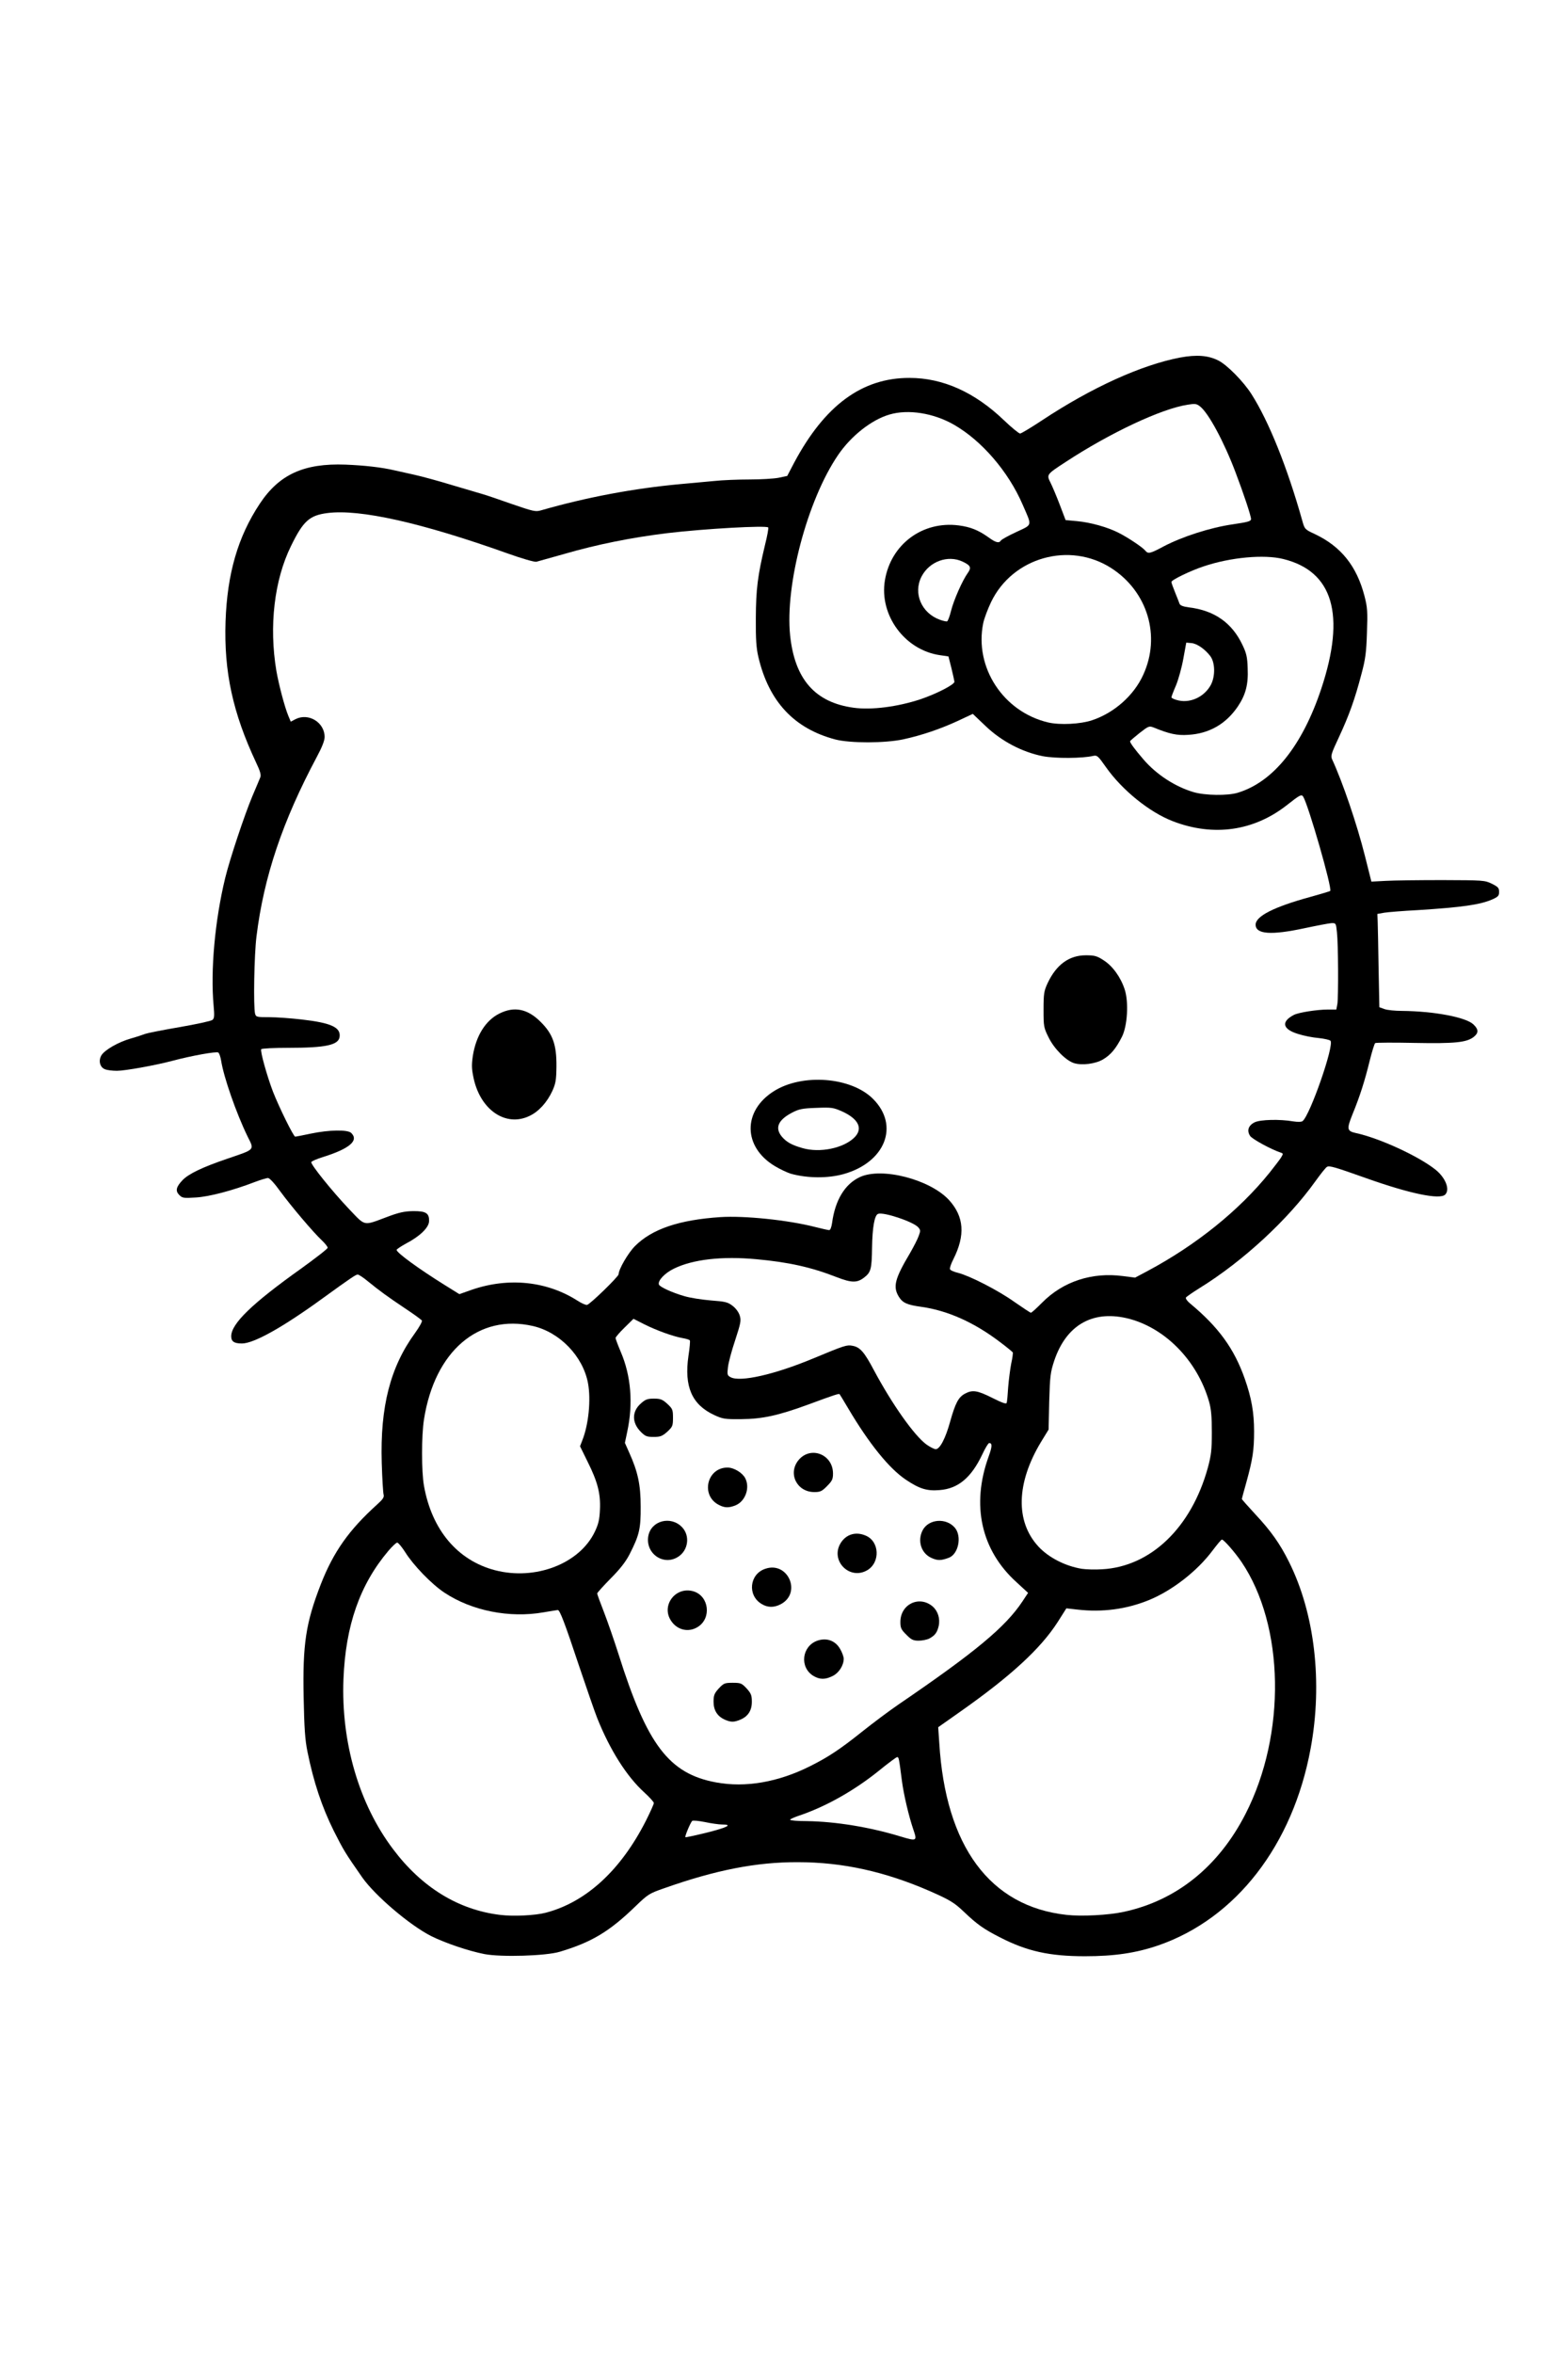 <?xml version="1.0" encoding="UTF-8"?>
<svg xmlns="http://www.w3.org/2000/svg" class="img-fluid" id="outputsvg" style="transform: none; transform-origin: 50% 50%; cursor: move;" width="1024" height="1536" viewBox="0 0 10240 15360">
  <rect x="0" y="0" width="10240" height="15360" fill="#808080" stroke="none"/>
  <g id="l6HgVStnCUS6aSjKMSR4oGQ" fill="rgb(0,0,0)" style="transform: none;">
    <g>
      <path id="peVq1ClJ1" d="M3134 12786 c-103 -20 -257 -72 -349 -118 -141 -72 -365 -263 -449 -382 -115 -165 -121 -176 -186 -304 -78 -157 -132 -318 -172 -517 -29 -146 -38 -622 -14 -780 41 -263 137 -504 276 -690 42 -57 207 -225 220 -225 4 0 4 -98 2 -217 -5 -257 11 -411 59 -561 36 -110 102 -245 154 -313 l35 -47 -52 -33 c-91 -57 -221 -151 -272 -195 l-49 -43 -38 27 c-20 15 -90 66 -155 113 -163 118 -282 194 -393 251 -88 45 -99 48 -171 48 -46 0 -81 -5 -88 -12 -17 -17 -15 -114 4 -150 40 -77 181 -201 431 -380 l162 -116 -26 -23 c-46 -42 -197 -222 -258 -307 -40 -55 -65 -81 -75 -78 -8 2 -55 19 -105 36 -165 57 -269 80 -371 80 -82 0 -97 -3 -115 -21 -18 -18 -21 -30 -17 -71 9 -89 80 -138 328 -223 72 -24 135 -47 139 -50 5 -2 -17 -67 -49 -143 -61 -145 -114 -309 -125 -387 -4 -25 -10 -47 -14 -49 -7 -5 -155 25 -246 49 -244 65 -489 84 -521 41 -21 -30 -18 -118 5 -148 27 -34 122 -83 208 -107 40 -11 77 -22 81 -25 5 -3 100 -21 212 -40 111 -20 209 -41 217 -48 12 -10 14 -23 7 -63 -19 -119 -2 -446 35 -660 40 -230 136 -547 229 -762 22 -50 36 -95 32 -100 -16 -18 -103 -228 -131 -315 -68 -216 -93 -410 -86 -671 8 -281 50 -474 148 -669 111 -223 236 -332 424 -373 124 -26 427 -14 590 25 22 5 81 18 130 29 77 18 155 40 445 126 25 8 106 35 180 60 74 26 143 44 155 42 11 -3 92 -23 180 -46 219 -56 471 -98 720 -121 66 -6 164 -15 218 -20 54 -6 158 -10 231 -10 73 0 158 -5 190 -11 l57 -12 45 -86 c161 -302 345 -471 586 -538 95 -26 308 -24 409 5 160 45 301 127 428 248 l85 81 125 -82 c510 -333 993 -487 1196 -383 59 31 166 139 218 221 113 177 234 478 332 827 15 54 16 56 83 87 170 81 272 208 323 403 19 74 21 102 17 264 -4 139 -10 201 -26 268 -37 148 -92 308 -147 425 l-53 112 38 93 c63 155 129 360 174 536 l42 167 64 -5 c36 -3 202 -5 370 -5 299 0 306 1 353 24 l47 23 0 60 0 59 -44 20 c-79 35 -201 52 -486 70 -233 14 -266 19 -262 44 1 11 5 135 8 275 l5 255 32 12 c18 7 69 12 113 12 208 2 417 41 466 88 23 22 28 35 28 74 0 96 -56 111 -413 108 -141 -1 -259 0 -261 2 -2 2 -16 54 -31 114 -28 115 -88 301 -111 347 -21 42 -17 56 19 63 103 23 339 120 432 178 133 83 165 125 165 214 0 32 -5 64 -12 71 -7 7 -45 12 -98 12 -99 0 -245 -36 -465 -115 -139 -50 -218 -76 -221 -72 -1 1 -29 40 -63 87 -175 246 -483 532 -743 690 -38 22 -68 43 -68 46 0 3 34 37 75 76 131 122 215 251 274 418 47 134 61 220 61 374 0 146 -8 204 -46 345 l-23 85 83 87 c157 167 264 366 332 619 49 181 71 458 55 687 -28 414 -130 723 -342 1039 -75 112 -232 270 -350 350 -261 179 -484 244 -844 244 -265 0 -401 -29 -584 -123 -106 -54 -149 -84 -236 -167 -33 -32 -78 -67 -100 -78 -200 -103 -479 -193 -705 -228 -315 -48 -663 1 -1095 153 -95 33 -104 39 -185 117 -170 165 -285 234 -495 297 -59 18 -101 22 -275 25 -143 2 -226 -1 -276 -10z m401 -331 c256 -65 486 -274 648 -589 l46 -89 -56 -51 c-163 -148 -272 -361 -419 -816 -31 -96 -72 -217 -92 -268 l-35 -94 -31 6 c-17 4 -92 9 -166 12 -205 9 -383 -32 -533 -123 -79 -48 -210 -174 -262 -252 -22 -33 -43 -61 -47 -61 -16 0 -134 174 -178 265 -307 629 -78 1554 475 1924 198 132 453 186 650 136z m3760 -2 c549 -105 936 -619 995 -1321 28 -330 -56 -678 -222 -918 -80 -116 -78 -116 -132 -46 -96 125 -259 249 -405 308 -135 55 -204 67 -381 67 l-165 1 -53 83 c-107 166 -305 347 -625 573 l-149 105 7 75 c30 345 109 585 255 778 192 256 515 364 875 295z m-1368 -506 c-27 -71 -71 -286 -79 -385 l-3 -33 -92 73 c-103 83 -264 182 -368 227 l-70 30 50 1 c107 0 383 47 495 83 58 19 73 20 67 4z m-1357 -18 c0 -14 -27 -10 -33 5 -4 10 0 12 14 9 10 -3 19 -9 19 -14z m356 -320 c145 -20 330 -94 484 -194 36 -23 121 -87 190 -141 69 -55 177 -136 240 -179 475 -324 663 -477 784 -639 l37 -49 -65 -59 c-162 -146 -234 -333 -224 -584 l5 -122 -23 27 c-12 15 -46 40 -76 56 -45 25 -67 30 -143 33 -114 5 -156 -6 -248 -68 -109 -73 -239 -233 -376 -462 l-52 -87 -35 15 c-87 36 -258 93 -345 115 -76 18 -122 23 -239 23 -139 1 -147 0 -207 -28 -77 -35 -134 -95 -157 -164 -19 -57 -25 -176 -13 -269 l8 -61 -42 -7 c-57 -10 -166 -48 -230 -80 l-52 -26 -43 42 -42 41 25 57 c30 66 63 216 63 284 0 48 0 48 22 33 16 -11 46 -16 100 -16 75 0 80 1 116 34 l37 34 0 87 0 87 -37 34 c-36 33 -41 34 -117 34 -71 0 -83 -3 -110 -26 l-30 -25 -6 23 c-4 14 4 45 18 78 54 122 71 205 71 356 l1 141 21 -23 c56 -60 189 -56 249 6 26 27 30 39 33 103 3 79 -13 120 -62 152 -39 26 -134 30 -176 8 -45 -23 -80 -76 -80 -122 0 -35 -1 -35 -24 22 -39 95 -87 164 -163 238 l-71 69 34 88 c19 48 60 166 90 262 192 604 332 788 639 845 89 17 126 17 221 4z m-1394 -1390 c190 -51 341 -204 356 -360 6 -69 -23 -176 -79 -287 -55 -107 -59 -134 -29 -222 34 -100 45 -198 32 -276 -41 -249 -282 -432 -519 -396 -304 48 -505 367 -507 807 -1 382 177 656 476 735 96 25 174 25 270 -1z m3799 -35 c238 -74 440 -318 527 -633 33 -121 36 -271 8 -371 -77 -272 -294 -490 -542 -546 -70 -15 -81 -15 -141 0 -131 32 -214 118 -269 281 -24 73 -27 97 -32 264 l-4 183 -49 80 c-87 144 -138 310 -124 409 15 105 100 232 192 286 144 84 271 98 434 47z m-1156 -932 c14 -53 35 -112 44 -131 40 -77 155 -95 261 -41 33 17 62 30 65 30 3 0 5 -21 5 -47 0 -46 15 -160 26 -195 3 -12 -18 -34 -74 -76 -169 -129 -343 -207 -514 -231 -95 -13 -123 -26 -148 -66 -15 -24 -20 -50 -20 -104 0 -78 7 -97 92 -241 63 -107 63 -107 25 -130 -32 -20 -147 -60 -173 -60 -23 0 -36 79 -38 217 -1 116 -3 135 -22 160 -52 71 -139 81 -272 29 -165 -65 -315 -98 -525 -117 -154 -13 -290 -3 -401 31 -63 20 -156 73 -156 89 0 10 80 43 163 66 32 9 104 20 161 24 84 6 109 12 136 31 69 49 76 123 25 276 -53 159 -57 182 -33 195 46 25 249 -28 478 -123 80 -33 163 -67 185 -75 53 -20 147 -13 182 13 14 11 53 69 85 129 115 216 257 419 335 484 l38 31 21 -36 c12 -19 34 -79 49 -132z m610 -790 c65 -62 165 -119 260 -148 46 -13 97 -18 215 -18 l155 -1 66 -36 c331 -183 601 -406 811 -671 l29 -37 -75 -35 c-103 -47 -126 -72 -126 -135 0 -89 34 -104 225 -99 l140 3 32 -65 c66 -133 151 -398 129 -405 -6 -2 -40 -6 -74 -10 -88 -9 -189 -41 -202 -65 -5 -10 -10 -36 -10 -58 0 -39 20 -67 65 -90 27 -14 152 -32 219 -32 l55 0 7 -57 c7 -56 0 -430 -8 -438 -2 -3 -69 9 -149 25 -168 35 -319 41 -357 14 -32 -22 -32 -112 1 -140 53 -48 168 -95 337 -140 58 -15 108 -30 112 -33 15 -13 -112 -459 -149 -525 -7 -13 -18 -9 -68 29 -150 113 -316 161 -515 151 -169 -8 -272 -39 -411 -120 -94 -55 -235 -187 -301 -281 l-49 -70 -147 3 c-187 5 -270 -11 -408 -78 -76 -37 -119 -66 -176 -119 l-75 -70 -114 49 c-128 55 -265 93 -395 111 -114 15 -330 7 -414 -16 -265 -71 -429 -248 -497 -535 -25 -106 -25 -442 1 -590 16 -93 36 -189 52 -242 5 -16 -3 -18 -68 -18 -78 0 -375 23 -518 40 -241 30 -463 74 -675 136 -230 68 -230 68 -432 -4 -501 -179 -841 -262 -1064 -263 -152 0 -202 37 -290 216 -137 282 -150 622 -37 987 l21 68 64 0 c124 0 173 45 173 161 0 59 -5 74 -51 160 -277 517 -409 985 -409 1444 0 208 -6 195 99 195 112 0 323 25 382 45 68 24 81 41 77 111 -3 52 -6 60 -30 71 -49 24 -131 33 -304 33 l-173 0 20 72 c28 99 78 226 134 338 26 52 48 96 49 97 1 2 37 -4 80 -12 108 -21 279 -20 300 1 24 24 21 109 -4 134 -24 24 -116 66 -177 82 -24 6 -45 14 -48 18 -6 10 110 153 211 258 l89 93 100 -37 c90 -34 110 -38 202 -38 127 -1 138 6 138 95 -1 54 -4 62 -35 94 -19 19 -61 49 -92 68 l-57 34 92 64 c50 35 129 88 175 117 l84 54 97 -29 c88 -26 109 -28 256 -28 123 1 175 5 225 19 68 19 191 73 225 99 19 14 25 11 105 -66 47 -44 89 -90 94 -101 50 -116 69 -148 113 -192 115 -115 296 -174 583 -190 192 -10 528 25 681 72 14 4 19 -8 28 -62 15 -84 36 -140 71 -184 l28 -36 -76 10 c-78 9 -231 -3 -303 -23 -63 -19 -162 -86 -201 -137 -45 -59 -62 -124 -56 -218 7 -106 54 -182 152 -243 168 -107 503 -101 659 10 97 69 136 144 137 258 0 101 -21 160 -80 221 l-46 48 79 0 c165 0 366 77 455 174 29 32 57 75 66 102 29 87 18 220 -28 326 l-16 37 43 11 c71 19 257 115 347 178 47 34 85 61 85 61 1 1 28 -25 60 -57z m-1315 -1014 c47 -20 100 -64 100 -83 0 -20 -43 -53 -104 -81 -51 -23 -67 -26 -135 -22 -79 5 -143 29 -188 71 -31 28 -29 40 11 75 30 26 84 49 151 65 33 8 116 -4 165 -25z m2583 -2303 c174 -53 334 -209 449 -440 78 -155 146 -372 168 -533 42 -306 -143 -509 -460 -505 -136 1 -323 49 -453 115 -45 22 -58 33 -54 46 31 97 30 96 104 109 171 29 270 100 337 243 28 59 31 76 34 182 4 139 -10 199 -65 281 -85 124 -187 178 -353 185 -92 3 -115 1 -176 -20 l-71 -24 -42 32 -42 33 61 70 c158 184 392 278 563 226z m-957 -471 c96 -28 213 -111 282 -201 69 -90 120 -253 106 -337 -42 -253 -234 -445 -479 -480 -119 -17 -291 52 -399 158 -74 74 -137 191 -157 294 -30 158 63 367 213 478 142 104 281 133 434 88z m-1241 -103 c134 -30 336 -114 334 -140 0 -9 -6 -38 -13 -66 l-11 -50 -55 -8 c-173 -24 -328 -173 -360 -346 -42 -224 48 -429 228 -520 144 -73 360 -62 490 24 l39 26 86 -42 c48 -23 87 -46 87 -51 0 -22 -101 -216 -142 -274 -97 -138 -219 -253 -339 -322 -73 -41 -201 -82 -258 -82 -143 0 -301 98 -424 263 -168 224 -326 726 -328 1042 -1 152 15 232 68 338 96 191 321 269 598 208z m1962 -60 c23 -17 50 -49 63 -76 30 -63 18 -108 -47 -164 -25 -23 -49 -41 -53 -41 -3 0 -12 37 -19 83 -11 70 -30 140 -56 210 -12 31 64 23 112 -12z m-1575 -713 l44 -88 -32 -15 c-41 -19 -67 -19 -107 1 -63 32 -117 103 -117 155 0 45 41 110 89 140 l46 30 17 -68 c9 -37 37 -107 60 -155z m1533 -346 c67 -23 170 -48 235 -58 63 -9 116 -18 118 -19 4 -4 -38 -128 -90 -265 -76 -201 -186 -401 -240 -434 -23 -14 -231 56 -383 128 -180 86 -531 297 -523 314 5 12 85 216 91 233 4 12 24 17 80 22 136 10 288 68 402 155 l49 37 71 -37 c38 -20 124 -54 190 -76z"></path>
      <path id="p1AOBKFtGj" d="M4704 11256 c-57 -25 -74 -59 -74 -147 0 -76 1 -81 34 -117 l34 -37 87 0 87 0 34 37 c33 36 34 41 34 117 0 89 -17 123 -76 147 -42 18 -120 17 -160 0z"></path>
      <path id="pqDjJ4C4w" d="M5282 10970 c-42 -26 -62 -73 -62 -147 0 -103 52 -153 160 -153 106 0 160 54 160 161 0 105 -56 159 -167 159 -41 0 -68 -6 -91 -20z"></path>
      <path id="pHpL1p7cS" d="M5889 10701 c-38 -38 -39 -40 -39 -113 0 -62 4 -81 23 -109 54 -81 211 -78 271 4 17 23 21 43 20 100 -1 120 -39 157 -163 157 -72 0 -74 -1 -112 -39z"></path>
      <path id="pn7Q4gE07" d="M4400 10657 c-46 -23 -70 -73 -70 -146 0 -112 49 -161 162 -161 103 0 158 55 158 158 0 66 -23 118 -64 143 -37 22 -147 26 -186 6z"></path>
      <path id="p1fZsEaZR" d="M4943 10500 c-45 -27 -63 -68 -63 -142 0 -109 50 -158 162 -158 104 0 158 55 158 160 0 107 -55 160 -165 160 -42 0 -70 -6 -92 -20z"></path>
      <path id="pR2ixXJdn" d="M5503 10280 c-45 -27 -63 -68 -63 -142 0 -108 49 -158 155 -158 106 0 152 39 162 136 8 74 -16 136 -63 163 -48 28 -146 29 -191 1z"></path>
      <path id="pn26iqvwC" d="M6053 10201 c-25 -12 -48 -32 -57 -50 -21 -39 -21 -152 -1 -191 42 -81 208 -92 270 -18 22 26 25 39 25 110 0 71 -3 85 -25 113 -40 53 -137 70 -212 36z"></path>
      <path id="pVXNQGW8D" d="M4665 9854 c-48 -24 -69 -61 -73 -129 -8 -121 42 -175 159 -175 52 0 73 5 100 23 46 31 59 61 59 137 0 78 -24 124 -75 146 -45 18 -132 18 -170 -2z"></path>
      <path id="pXpDlZZw9" d="M5209 9747 c-42 -28 -62 -83 -56 -155 7 -97 68 -146 174 -139 105 8 143 51 143 166 0 72 -1 74 -39 112 -38 38 -40 39 -113 39 -62 0 -81 -4 -109 -23z"></path>
      <path id="psaLj81nF" d="M3258 7325 c-135 -50 -219 -217 -205 -410 10 -147 69 -262 162 -320 39 -24 61 -30 122 -34 108 -5 155 11 223 78 85 85 105 146 104 321 -1 124 -3 140 -27 192 -58 126 -149 188 -272 187 -38 0 -87 -7 -107 -14z"></path>
      <path id="pyIDhDw9c" d="M6984 6970 c-53 -16 -130 -94 -166 -168 -33 -66 -33 -68 -33 -212 0 -136 2 -149 26 -201 33 -69 89 -133 143 -162 34 -18 58 -22 136 -22 91 0 98 2 147 33 59 38 111 110 138 190 14 44 16 79 13 185 -3 119 -7 137 -31 185 -39 78 -73 118 -125 149 -40 23 -60 27 -132 30 -47 1 -99 -2 -116 -7z"></path>
    </g>
  </g>
  <g id="l2Icnhk2BlI9z1YdEvQTIyG" fill="rgb(255,255,255)" style="transform: none;">
    <g>
      <path id="pd55sCU6Q" d="M0 7680 l0 -7680 5120 0 5120 0 0 7680 0 7680 -5120 0 -5120 0 0 -7680z m3655 5061 c208 -62 325 -132 495 -297 81 -78 90 -84 185 -117 339 -120 605 -172 875 -171 293 0 569 61 865 190 129 57 157 74 220 134 87 83 130 113 236 167 175 90 322 123 554 123 193 0 334 -21 480 -71 506 -175 878 -654 994 -1284 80 -431 27 -883 -141 -1219 -59 -119 -119 -203 -219 -310 -49 -53 -89 -98 -89 -101 0 -2 13 -51 29 -107 42 -152 51 -212 51 -334 0 -123 -17 -219 -61 -344 -69 -196 -171 -337 -358 -492 -18 -15 -30 -32 -26 -38 3 -5 43 -33 88 -61 285 -176 579 -448 758 -699 34 -47 67 -89 75 -93 16 -9 48 0 259 75 282 100 478 141 513 106 33 -33 2 -111 -65 -164 -113 -89 -366 -205 -520 -238 -57 -13 -59 -26 -20 -123 48 -117 80 -218 112 -349 15 -60 31 -112 36 -115 6 -3 121 -4 257 -1 264 5 340 -3 386 -39 33 -26 33 -49 -2 -82 -49 -47 -258 -86 -466 -88 -44 0 -96 -5 -115 -12 l-33 -12 -5 -255 c-2 -140 -5 -277 -6 -305 l-2 -49 45 -8 c25 -4 124 -12 220 -17 285 -18 407 -35 486 -70 38 -17 44 -24 44 -49 0 -26 -7 -33 -47 -53 -47 -23 -56 -23 -323 -24 -151 0 -317 2 -369 5 l-95 5 -42 -167 c-53 -211 -147 -485 -214 -630 -11 -24 -7 -37 45 -148 65 -140 103 -245 146 -410 26 -96 32 -141 36 -270 5 -138 3 -165 -16 -239 -51 -196 -153 -323 -323 -404 -67 -31 -68 -33 -83 -87 -98 -349 -219 -650 -332 -827 -52 -82 -159 -191 -217 -220 -66 -33 -141 -39 -249 -19 -252 48 -577 195 -902 410 -71 47 -136 86 -143 86 -8 0 -56 -39 -106 -87 -191 -183 -399 -276 -616 -276 -310 -1 -554 179 -754 554 l-45 86 -57 12 c-32 6 -117 11 -190 11 -73 0 -177 4 -231 10 -54 5 -152 14 -218 20 -306 28 -614 86 -910 171 -37 11 -50 8 -190 -40 -82 -29 -170 -59 -195 -66 -25 -7 -115 -34 -200 -59 -85 -26 -195 -56 -245 -67 -49 -11 -108 -24 -130 -29 -81 -19 -193 -32 -319 -37 -271 -10 -433 64 -560 256 -143 216 -212 456 -223 767 -11 330 47 597 200 923 26 54 33 80 27 95 -5 12 -28 68 -53 126 -51 122 -146 407 -176 530 -68 279 -97 606 -76 835 6 66 5 83 -8 93 -8 7 -105 28 -215 47 -111 19 -211 39 -224 44 -13 5 -54 19 -93 30 -84 24 -174 76 -194 112 -19 35 -8 77 25 89 14 6 49 10 78 10 53 0 252 -36 361 -65 128 -34 290 -63 301 -54 6 5 14 28 18 52 17 109 99 344 173 496 45 90 52 82 -133 145 -164 56 -253 99 -292 140 -42 44 -48 70 -21 97 20 20 29 21 108 16 87 -5 239 -45 385 -101 37 -14 76 -26 86 -26 11 0 43 35 81 88 69 94 214 266 273 321 20 19 36 40 36 46 0 7 -78 67 -172 135 -323 230 -458 361 -458 443 0 34 19 47 70 47 78 0 268 -106 533 -299 178 -129 211 -151 223 -151 7 0 36 19 65 43 81 66 130 101 243 177 58 38 108 75 111 80 4 6 -16 42 -44 81 -162 222 -229 481 -218 849 3 102 9 195 12 206 5 17 -4 31 -42 65 -184 166 -285 309 -368 521 -98 253 -119 390 -112 738 4 200 9 277 25 355 40 198 94 360 172 517 65 128 71 139 186 304 84 119 308 310 449 382 92 46 246 98 349 118 111 21 400 12 491 -15z"></path>
      <path id="pqfbVm3Ho" d="M3265 12500 c-272 -33 -511 -180 -698 -429 -223 -295 -340 -698 -324 -1110 14 -351 107 -617 294 -838 25 -29 50 -53 57 -53 7 0 30 28 52 62 52 84 172 209 257 265 178 118 424 167 647 128 47 -8 89 -15 93 -15 13 0 46 86 138 363 50 148 103 302 119 342 83 208 193 382 308 486 34 31 62 62 62 69 0 7 -23 58 -51 114 -164 324 -391 533 -655 602 -69 18 -213 25 -299 14z"></path>
      <path id="p146OSW0hS" d="M6965 12500 c-500 -55 -790 -447 -831 -1123 l-7 -102 149 -105 c325 -229 519 -407 631 -581 l57 -90 71 8 c164 19 320 -2 466 -61 153 -62 318 -190 419 -326 29 -38 55 -70 60 -70 12 0 83 81 127 145 282 416 294 1125 27 1646 -176 344 -451 565 -794 639 -100 22 -277 31 -375 20z"></path>
      <path id="pS7eqn8zq" d="M5880 11988 c-200 -61 -422 -97 -608 -100 -62 0 -112 -4 -112 -9 0 -4 24 -15 53 -25 175 -58 363 -163 528 -296 60 -49 113 -88 118 -88 11 0 12 8 31 155 12 91 45 231 75 319 26 75 22 76 -85 44z"></path>
      <path id="px7tgZLuD" d="M4476 11993 c-5 -5 32 -93 44 -106 4 -5 42 -1 83 7 42 9 92 16 111 16 73 0 40 18 -94 52 -77 19 -142 33 -144 31z"></path>
      <path id="pVe3WTn8Y" d="M4675 11635 c-306 -57 -449 -245 -635 -835 -29 -91 -72 -215 -96 -277 -24 -61 -44 -116 -44 -121 0 -5 40 -49 88 -98 62 -62 99 -110 124 -159 63 -124 73 -165 72 -310 0 -142 -18 -227 -75 -353 l-28 -63 15 -72 c40 -184 25 -366 -42 -522 -19 -45 -34 -85 -34 -91 0 -5 26 -36 59 -68 l58 -57 71 36 c80 40 188 79 250 90 23 4 44 10 47 15 3 4 -1 50 -9 101 -29 200 22 318 168 386 56 26 70 28 176 27 138 -1 241 -23 440 -96 170 -63 199 -72 203 -67 2 2 28 45 57 94 135 228 267 392 377 465 88 59 137 74 219 67 121 -9 207 -81 279 -233 19 -41 39 -74 45 -74 21 0 20 23 -4 89 -114 316 -49 610 182 819 l76 70 -37 56 c-111 167 -307 330 -807 671 -63 43 -171 124 -240 179 -145 116 -223 167 -339 225 -209 105 -423 142 -616 106z m159 -409 c51 -21 76 -60 76 -117 0 -42 -5 -55 -34 -87 -32 -34 -38 -37 -91 -37 -53 0 -59 3 -91 37 -29 32 -34 45 -34 87 0 56 25 95 74 117 40 17 59 17 100 0z m605 -286 c40 -20 71 -69 71 -112 0 -12 -10 -41 -23 -63 -31 -55 -88 -76 -149 -55 -102 36 -118 174 -26 230 42 25 78 25 127 0z m630 -244 c37 -20 51 -39 61 -81 11 -49 -5 -99 -40 -129 -87 -73 -210 -14 -210 102 0 38 5 50 39 83 32 33 45 39 80 39 23 0 54 -6 70 -14z m-1513 -75 c92 -56 75 -202 -27 -233 -117 -35 -214 93 -146 193 40 60 113 77 173 40z m543 -149 c139 -74 46 -283 -102 -231 -103 35 -117 173 -24 229 40 25 82 25 126 2z m565 -222 c86 -51 80 -189 -11 -226 -65 -28 -128 -8 -163 49 -70 114 58 245 174 177z m-1236 -87 c67 -42 80 -138 26 -194 -73 -76 -201 -43 -220 57 -21 114 98 198 194 137z m1768 6 c63 -23 87 -140 40 -196 -57 -67 -172 -58 -211 17 -35 69 -9 150 58 180 40 18 62 18 113 -1z m-1391 -343 c63 -27 94 -114 62 -176 -18 -36 -74 -70 -116 -70 -135 0 -177 183 -56 244 38 20 66 20 110 2z m596 -125 c33 -33 39 -45 39 -82 0 -125 -145 -182 -224 -89 -73 87 -13 210 102 210 38 0 50 -5 83 -39z m-1043 -355 c34 -32 37 -38 37 -91 0 -53 -3 -59 -37 -91 -32 -29 -45 -34 -88 -34 -41 0 -55 5 -84 31 -60 52 -61 126 -1 186 29 29 39 33 84 33 44 0 56 -5 89 -34z"></path>
      <path id="p1FIcCyJS3" d="M3232 10250 c-244 -64 -412 -263 -463 -550 -17 -93 -17 -329 0 -435 70 -445 356 -690 711 -609 175 40 327 197 360 373 20 109 4 270 -37 373 l-15 39 50 102 c65 130 85 208 80 312 -3 64 -9 93 -34 145 -100 208 -388 319 -652 250z"></path>
      <path id="pw8luzRRN" d="M7065 10241 c-109 -18 -218 -74 -284 -146 -151 -164 -144 -415 18 -683 l49 -80 4 -183 c5 -168 8 -191 33 -267 77 -228 244 -328 469 -278 247 56 464 273 542 546 14 49 18 98 18 200 0 115 -4 149 -26 231 -108 392 -374 646 -691 663 -45 3 -104 1 -132 -3z"></path>
      <path id="pwOuxXGJB" d="M6051 9430 c-80 -58 -224 -262 -343 -484 -64 -121 -91 -152 -141 -161 -37 -7 -50 -3 -257 83 -252 105 -477 156 -539 122 -21 -11 -23 -17 -17 -65 3 -29 24 -108 47 -176 36 -111 40 -128 30 -161 -7 -23 -26 -48 -47 -64 -31 -24 -48 -28 -142 -35 -59 -5 -138 -17 -176 -29 -77 -22 -159 -60 -163 -75 -8 -26 39 -75 99 -104 123 -60 313 -82 538 -61 209 19 358 52 524 117 98 38 134 38 180 2 44 -34 49 -56 51 -194 2 -132 16 -212 39 -221 36 -14 229 51 262 87 16 18 16 24 4 56 -7 21 -33 71 -57 113 -100 168 -113 220 -73 285 25 40 53 53 148 66 171 24 345 102 513 230 43 32 80 63 83 67 2 4 -2 37 -10 72 -7 36 -16 106 -20 155 -3 50 -7 96 -10 103 -2 9 -31 -1 -94 -33 -98 -49 -129 -54 -179 -27 -42 23 -62 61 -96 182 -30 109 -67 180 -94 180 -10 0 -37 -14 -60 -30z"></path>
      <path id="pIHDGcgVw" d="M6625 8499 c-108 -77 -291 -170 -368 -190 -27 -6 -51 -17 -53 -24 -3 -6 7 -36 22 -65 79 -157 70 -278 -28 -386 -124 -135 -440 -217 -583 -150 -97 45 -161 150 -181 299 -4 27 -11 47 -19 47 -6 0 -47 -9 -90 -20 -179 -46 -463 -75 -620 -65 -271 18 -447 78 -558 189 -45 45 -107 152 -107 184 0 15 -186 196 -206 200 -8 2 -36 -10 -62 -27 -200 -128 -450 -154 -690 -72 l-82 29 -98 -61 c-173 -108 -312 -210 -312 -228 0 -4 28 -23 61 -41 92 -48 150 -105 151 -146 2 -53 -21 -67 -105 -66 -57 1 -93 9 -172 39 -155 58 -137 61 -245 -52 -111 -117 -252 -292 -247 -307 2 -6 35 -20 73 -32 176 -55 239 -108 188 -158 -22 -23 -145 -21 -264 4 -52 11 -98 20 -102 20 -11 0 -105 -191 -145 -293 -39 -102 -85 -266 -77 -278 3 -5 83 -9 178 -9 244 0 328 -18 334 -73 7 -61 -56 -90 -248 -112 -69 -8 -164 -15 -211 -15 -81 0 -87 -1 -93 -22 -12 -45 -6 -386 9 -505 48 -391 171 -754 394 -1172 34 -63 51 -107 51 -130 0 -96 -106 -160 -191 -116 l-30 16 -16 -38 c-24 -58 -61 -198 -78 -293 -49 -292 -14 -593 95 -815 80 -164 121 -201 239 -216 211 -27 613 63 1174 263 95 34 178 58 190 55 12 -3 94 -26 182 -51 214 -62 437 -107 675 -136 244 -29 642 -51 657 -37 3 4 -6 55 -21 114 -48 201 -59 288 -60 478 -1 139 3 197 17 255 68 289 233 466 502 537 96 25 325 25 445 -1 119 -26 240 -67 355 -120 l98 -46 84 80 c104 99 238 169 372 196 83 16 260 15 332 -2 24 -5 31 2 81 73 106 151 286 296 438 354 265 102 529 64 745 -106 85 -67 95 -72 106 -54 34 56 191 600 176 615 -2 2 -61 20 -130 39 -238 65 -357 126 -357 181 0 63 102 70 320 23 80 -17 159 -32 175 -33 29 -1 30 0 36 59 9 79 10 420 3 468 l-7 37 -54 0 c-71 0 -192 19 -223 35 -85 44 -75 93 26 124 36 12 97 24 135 27 38 4 73 12 78 18 25 31 -133 484 -182 524 -7 6 -31 7 -62 2 -87 -15 -213 -12 -251 6 -41 20 -53 54 -30 89 14 21 135 87 200 109 17 6 17 7 1 34 -10 15 -43 58 -74 97 -199 247 -479 472 -797 642 l-81 43 -79 -10 c-202 -27 -391 35 -527 172 -37 37 -70 68 -75 67 -4 0 -52 -32 -107 -70z m-1115 -835 c272 -77 366 -317 191 -491 -143 -143 -462 -167 -647 -50 -205 129 -202 364 6 489 35 21 82 43 105 50 109 30 242 31 345 2z m-2055 -378 c62 -28 117 -89 152 -164 22 -49 26 -71 27 -162 1 -141 -24 -211 -104 -290 -85 -85 -172 -102 -268 -54 -91 45 -153 145 -174 276 -9 63 -8 86 6 151 46 204 209 314 361 243z m3748 -370 c51 -30 85 -71 124 -148 36 -71 45 -227 18 -309 -26 -80 -79 -153 -137 -190 -44 -29 -60 -33 -117 -33 -109 0 -193 61 -250 183 -23 50 -26 68 -26 171 0 110 1 118 33 182 36 74 113 151 166 168 53 16 139 5 189 -24z"></path>
      <path id="p102EomTNt" d="M5242 7495 c-71 -20 -105 -39 -136 -75 -47 -57 -25 -109 67 -157 44 -23 67 -28 158 -31 100 -4 111 -2 168 23 110 50 139 114 79 172 -72 69 -224 100 -336 68z"></path>
      <path id="pmauv1XHP" d="M7795 5171 c-119 -35 -242 -114 -327 -213 -56 -65 -88 -108 -88 -119 0 -3 28 -27 62 -54 59 -46 63 -47 92 -36 103 42 152 53 226 48 136 -8 245 -70 323 -184 52 -77 70 -145 65 -251 -2 -72 -8 -98 -34 -152 -68 -144 -183 -225 -349 -245 -39 -5 -58 -13 -62 -24 -3 -9 -16 -42 -29 -74 -13 -32 -24 -62 -24 -68 0 -13 123 -73 211 -102 175 -59 394 -79 519 -48 326 80 409 364 249 846 -124 373 -314 610 -546 680 -66 20 -213 18 -288 -4z"></path>
      <path id="pV9e4xvhS" d="M6845 4716 c-293 -69 -483 -360 -424 -648 6 -29 29 -91 51 -137 140 -293 513 -398 786 -222 237 153 324 444 208 696 -61 135 -190 249 -335 297 -75 25 -209 32 -286 14z"></path>
      <path id="pw3rak8H1" d="M5575 4620 c-252 -34 -385 -186 -415 -472 -34 -330 113 -883 312 -1176 86 -127 220 -232 337 -266 122 -36 287 -10 420 66 182 104 356 306 449 521 63 145 67 129 -41 180 -52 24 -97 49 -101 56 -12 19 -34 13 -83 -23 -65 -46 -116 -66 -191 -76 -237 -31 -444 123 -483 358 -38 228 130 456 360 489 l55 8 19 75 c10 41 19 82 20 90 2 18 -116 79 -223 115 -148 49 -319 71 -435 55z"></path>
      <path id="pCUL8EpGQ" d="M7683 4569 c-18 -5 -33 -13 -33 -17 0 -4 13 -39 30 -78 16 -39 38 -118 48 -175 l19 -104 34 3 c36 3 89 40 123 85 32 43 33 131 4 187 -44 82 -141 125 -225 99z"></path>
      <path id="ptEAhU6hq" d="M6139 4046 c-121 -43 -177 -173 -121 -282 51 -99 172 -143 268 -98 53 25 59 39 35 73 -36 50 -92 177 -110 248 -9 37 -21 68 -26 69 -6 2 -26 -3 -46 -10z"></path>
      <path id="pRbBWTiXx" d="M7479 3594 c-18 -22 -114 -86 -174 -116 -72 -37 -184 -68 -271 -76 l-75 -7 -38 -100 c-21 -55 -48 -119 -60 -143 -27 -54 -28 -54 98 -136 288 -189 625 -348 797 -374 48 -8 58 -7 81 11 56 44 157 232 232 431 53 139 101 284 101 304 0 15 -20 20 -121 35 -145 21 -328 80 -448 143 -92 49 -103 51 -122 28z"></path>
    </g>
  </g>
</svg>
